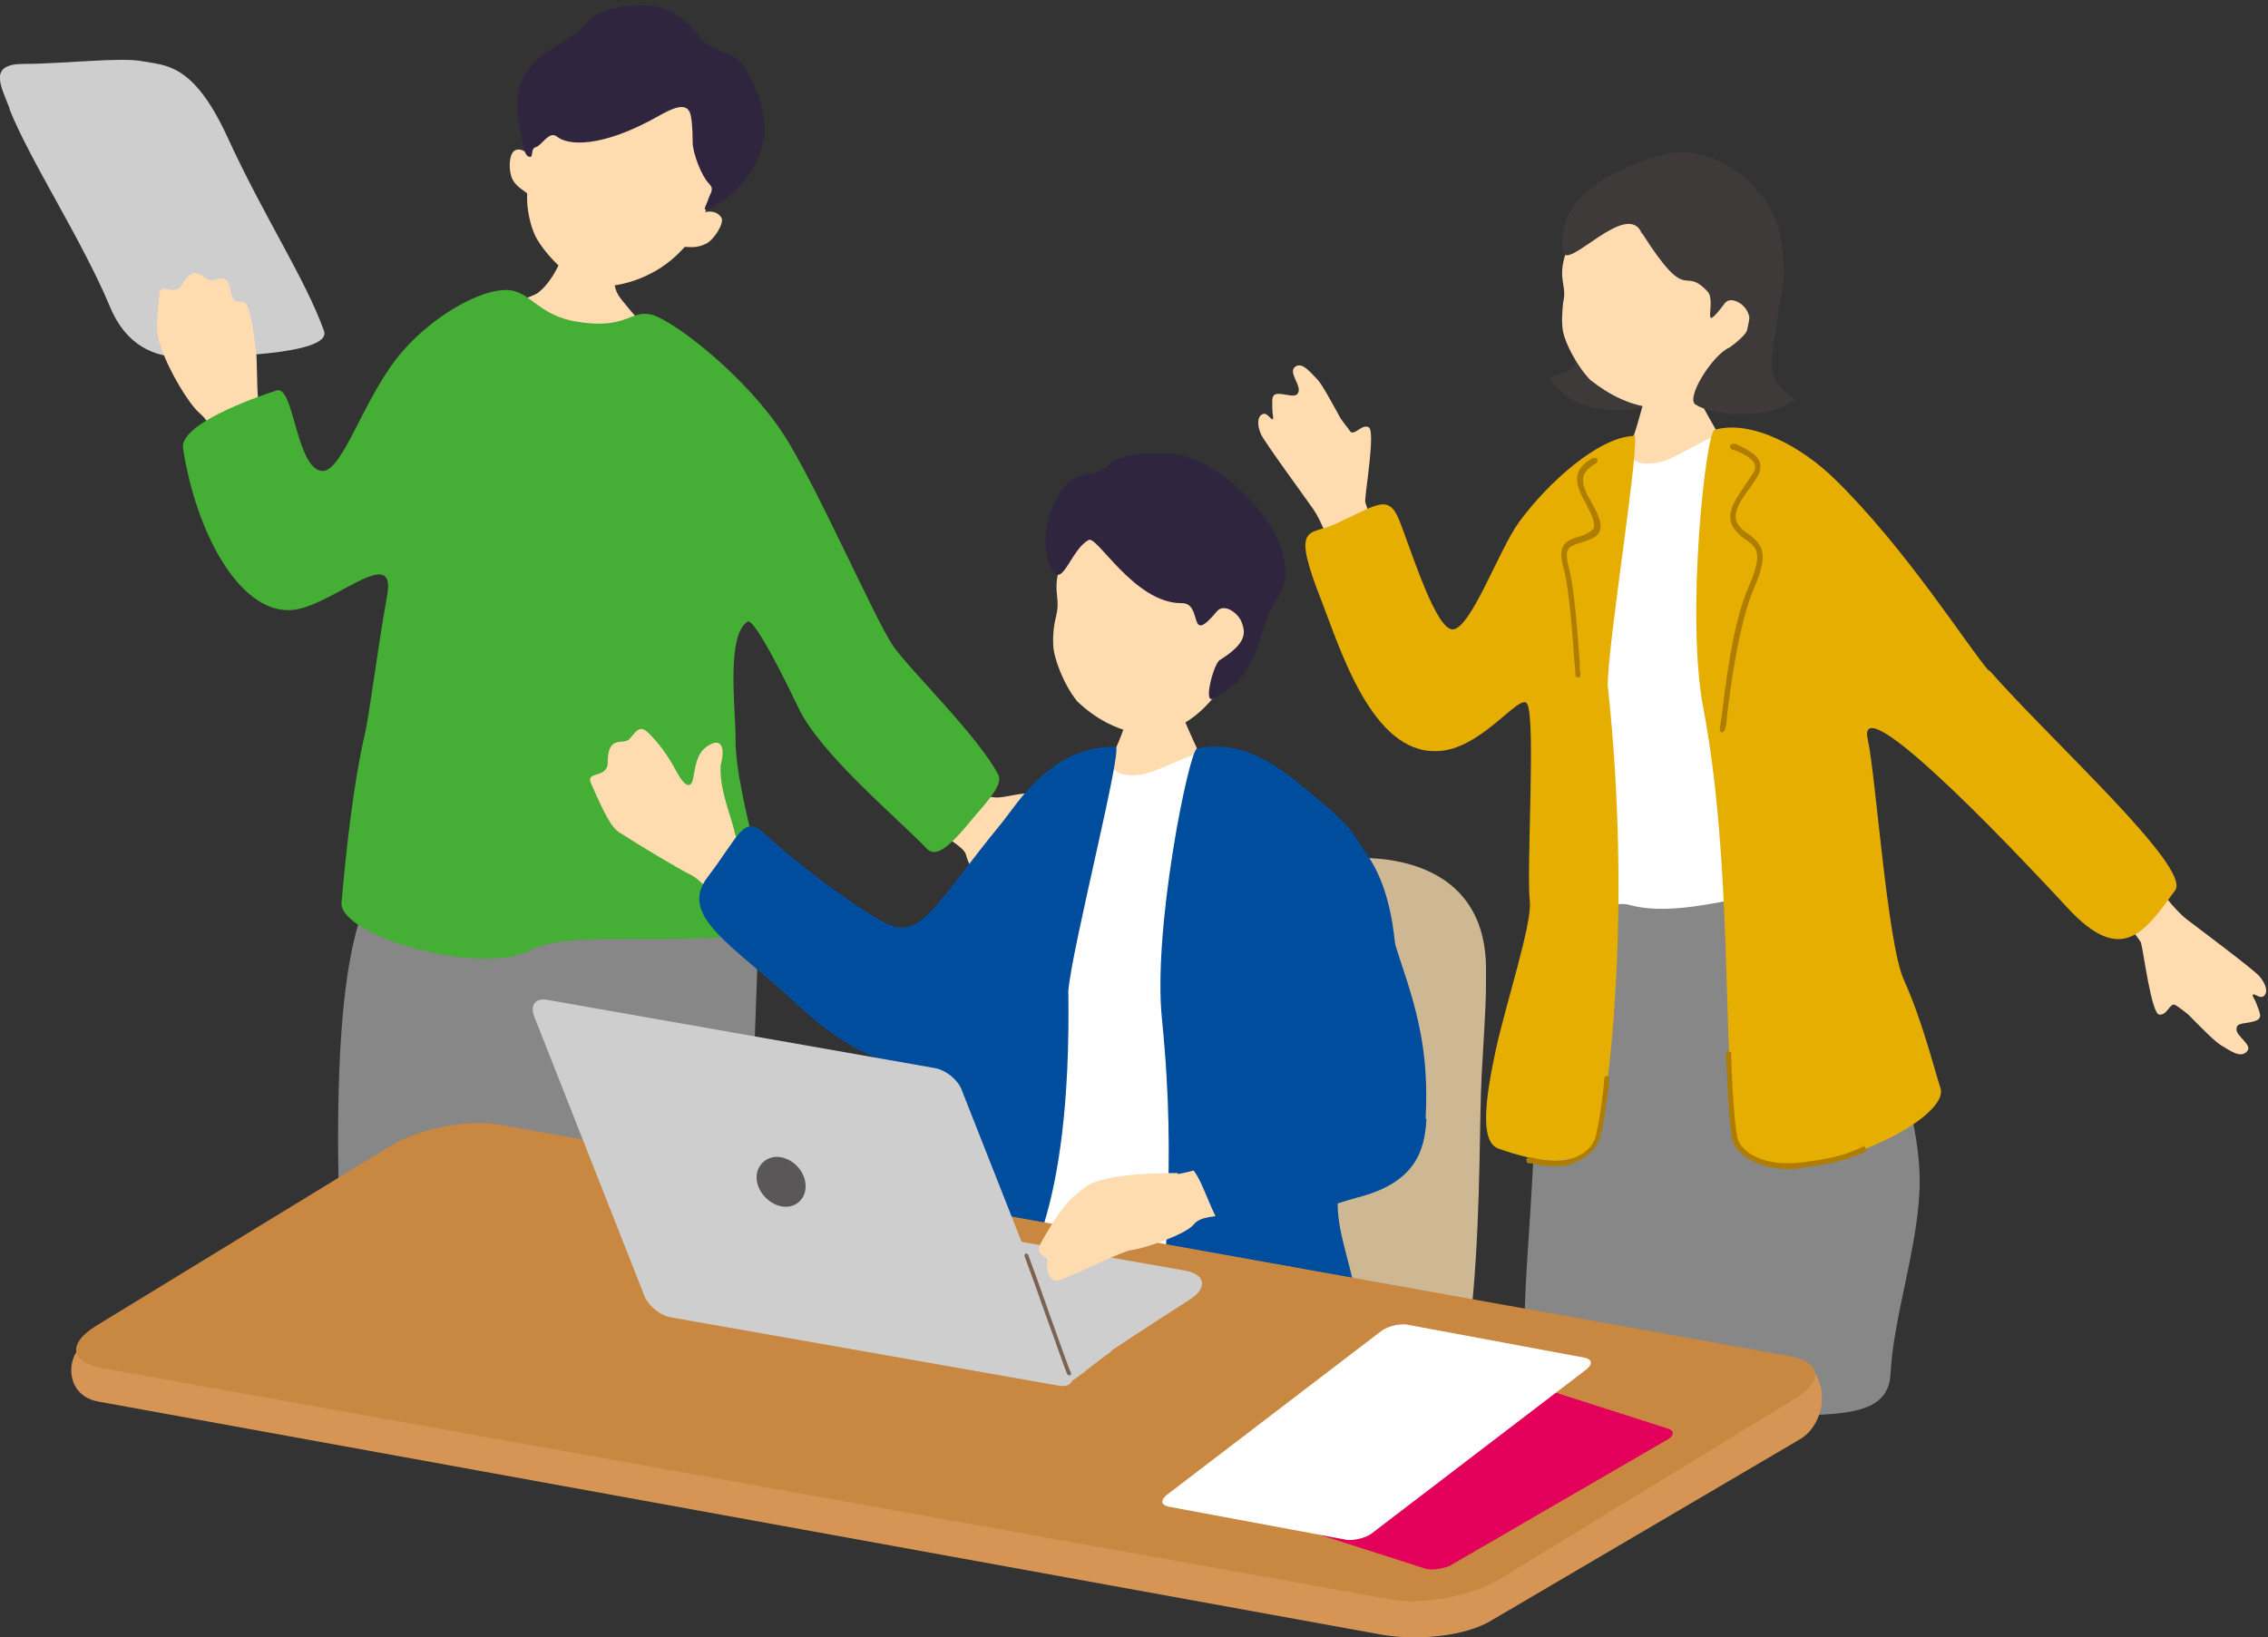 <?xml version="1.0" encoding="UTF-8"?>
<svg id="_レイヤー_2" xmlns="http://www.w3.org/2000/svg" version="1.1" viewBox="0 0 259 187">
  <rect x="0" y="0" width="259" height="187" fill="#333333" stroke="none"/>
  <!-- Generator: Adobe Illustrator 29.5.1, SVG Export Plug-In . SVG Version: 2.1.0 Build 141)  -->
  <defs>
    <style>
      .st0 {
        fill: #ffdbb0;
      }

      .st1 {
        fill: #cdb893;
      }

      .st2 {
        fill: #c98841;
      }

      .st3 {
        fill: #cecece;
      }

      .st4 {
        fill: #e6ae00;
      }

      .st5 {
        fill: #3e3a39;
      }

      .st6 {
        fill: #d69554;
      }

      .st7 {
        fill: #2f253f;
      }

      .st8 {
        fill: #af7e00;
      }

      .st9 {
        fill: #fff;
      }

      .st10 {
        fill: #44ae35;
      }

      .st11 {
        fill: #7c6351;
      }

      .st12 {
        fill: #878787;
      }

      .st13 {
        fill: #595757;
      }

      .st14 {
        fill: #e3005a;
      }

      .st15 {
        fill: #004d9e;
      }
    </style>
  </defs>
  <g id="_レイヤー_1-2">
    <path class="st3" d="M1.1,12.5c2.3,5.8,8.2,14.8,11.4,22.4,1.8,4.5,5.1,6,8.6,5.9,3.3,0,16.9-.2,15.9-3-2.2-6.1-6.8-12.9-11.1-22.3-3.9-8.4-7.1-8-9.6-8.5-2.5-.5-9.1.3-13.6.3-4.1,0-2.6,2.5-1.6,5.1Z"/>
    <path class="st0" d="M26.1,57.8c-1.7-4.1-.6-8.3-3.3-10.6-1.2-1-3.5-4.8-4.4-7.5-.7-2.1-.5-2.7-.2-6.1.1-1.5,1.8.4,2.6-1.1,1.5-2.6,2.4-.5,3.3-.5,1,0,1.8-.9,2.2,1.1.4,2.1,1.1.9,1.8,1.6.5.6,1,3.9,1.2,6.1.1,2.5,0,4.4.4,6.2.3,1.4.8,3.3,2,6.1,1.2,2.8-3.8,8.7-5.5,4.6Z"/>
    <path class="st0" d="M70.4,28.9c0-1.1-5.8-2.2-5.8-1,0,.6-1.1,3.9-3.1,5.5-1.5,1.2-12.4,3.2-13,6.3-1.1,5.2,15.9,7.6,17.9,7.7,7.6.5,13.2-3.8,9.9-7.2-.9-.9-4.7-5-5.7-6.5-1-1.7-.2-4.4-.2-4.8h0Z"/>
    <path class="st0" d="M80.5,24.3c2.8-6.5,3.4-15.1-4.7-18-8.1-2.9-13.6,4.7-15.5,11.4-.2-.5-1.5-1.1-1.9,0-.2.5-.3,1.5,0,2.5.4,1.1,1.4,1.5,1.8,1.9-.1,1.8.4,3.7.9,4.8.8,1.6,3.2,4.5,5.8,5.5,2.1.8,5.4-.1,7.3-1.1,1.8-.9,3-2,4-3.1.5,0,1.4.2,2.5-.4.9-.5,2-2.3,1.7-2.9-.5-.9-1.7-.8-2-.6h0Z"/>
    <path class="st7" d="M79.4,3.8c-.4-.9-2.7-3.2-5.8-3.2s-5.6.7-6.6,2c-1,1.3-2.7,2.1-4.5,3.3-4.2,2.9-3.5,6.3-3.2,8.4.4,2.1.5,3.4,1.1,3.6.6.2.1-.9.8-1.1s1.5-1.9,2.4-1.2c1.2,1,5,1.4,11.7-2.4,1.6-.9,2.9-1.4,3.4-.5.3.4.4,2.1.4,3.5s1.1,4,1.8,4.7c.7.7.3,1,0,1.8-.2.8-1.2,2,.9.7,3.4-2.1,4.8-4.6,5.4-7.4.6-2.8-1.4-8.6-3.6-9.6s-3.8-1.5-3.9-2.7h0Z"/>
    <path class="st12" d="M86.5,100.5c.6,1.7-1,31.9-1.1,39.4-.2,16.3-13.1,10.4-20.4,10.6-15.7.5-25.8,3.9-25.9,0-.2-10.4-2.4-43.2,4.5-50.1,5.1-5.1,42.1-2.5,42.9,0Z"/>
    <path class="st0" d="M112.6,90.8c1.6,1,4.2-.9,6.2.2s5.7,4.1,5.3,6.9c-.3,2.7-3.7,3.9-4.2,4.4-.6.6-2.4,2-3.5,1.6-1.1-.4-5.1-2.6-6.1-6.3-.5-1.8-9.5-4.7-6.8-10.1,2.3-4.5,7.3,2.2,9.1,3.3h0Z"/>
    <path class="st10" d="M84,84.3c0-3.3-1.1-11.8,1.4-13.3.5-.3,2.7,3.4,5.8,9.9,2.5,5.2,10.9,12.2,14.7,16.1,1.2,1.2,3.2-1.1,5.1-3.4,1.8-2.1,3.6-4,3-5.1-2.2-4.3-10.3-12.2-12-14.7-2-2.9-8.7-18.2-12.4-24-4.3-6.7-12.3-12.9-15-13.8-2.6-.8-2.9,1.8-9,.7-3.7-.7-4.8-2.8-6.7-3.4-2.9-1-9.2,2.5-12.9,6.8-4.4,5-6.8,13.8-9.2,13.7-3-.2-3.2-9.8-5.2-9.2-2.8.9-11.1,3.9-10.7,6.6,1.5,9.7,6.4,18.6,12.1,18.5,4.5,0,12.4-8,11.2-1.6-1.1,6.1-2,13.4-2.5,15.6-1.4,6-2.2,13.8-2.7,19.4-.3,3.8,15.9,8.5,21.7,5.4,4.2-2.3,16.5-.4,26.7-1.9,2-.3-3.6-15.8-3.4-22.4h0Z"/>
    <path class="st0" d="M154.4,71.2c.1-.6-1.7-6.1-1.7-6.2-.7-2.7-1.8-5.5-2.7-6.8s-5.6-7.7-6-8.6-.5-2,.2-2.3c.5-.2.9.6,1.1.6.2,0,0-.6,0-1.1,0-1.2-.2-1.9.9-1.8s1.9.5,2.1-.3-1.2-2.2-.4-2.8,1.7.6,2.5,1.4c.6.6,1.8,2.9,2.7,4.5.4.6,1,1.3,1.1,1.5.5.5,1.3-.9,2.1-.5s-.4,7.3-.4,8.5c0,.3,4,10.9,4.3,12.2.3,1.7-5.9,3.2-5.6,1.7h0Z"/>
    <path class="st0" d="M241.6,93.9c0,.6,3.4,5.3,3.5,5.4,1.4,2.3,3.3,4.7,4.6,5.7s7.6,5.7,8.3,6.5,1.1,1.8.5,2.3c-.4.3-1-.3-1.2-.2-.2.1.2.5.4,1.1.4,1.1.8,1.7-.4,2s-1.9.1-1.9.9c0,.8,1.9,1.8,1.2,2.5-.7.8-1.8,0-2.8-.6-.8-.4-2.6-2.3-3.9-3.6-.6-.5-1.3-1-1.5-1.1-.6-.3-.9,1.2-1.8,1.1-.9,0-1.8-7.1-2.1-8.2,0-.3-7.1-9.2-7.7-10.4-.8-1.5,4.7-4.8,4.9-3.3h0Z"/>
    <path class="st5" d="M178.2,44.6c2,2.4,7.6,2.8,10.1,1.7,5.3-2.3-4.3-6.6-5-8.9-.5-1.7-1.9-1.1-3.5,1.4-.5.8,1.3,2.8-1.3,3.8-1.5.5-2.3.3-.2,2.1h0Z"/>
    <path class="st0" d="M192.6,41.8c-.3,0-3.7.7-4,.7,0,.6-1.2,4.4-1.4,5.2-1,3.8-3.4,8.8-3.6,9.2,4.2,3,15.1,3.3,17.3-.1-.7-.3-6.8-10.6-7.2-12-.3-1-.9-2.6-1-3h0Z"/>
    <path class="st0" d="M197.8,41.9c-2.5,3.4-5.9,4.9-8.7,4.7s-5.2-1.4-7.5-3.2c-1.7-1.8-2.9-4.4-3.1-5.5-.2-1-.1-2.2,0-3.3.6-2.5-1.2-2.7,1.1-7.7.7-1.5,4.8-8.5,12.3-8.2,6.6.3,11,16,5.8,23.1Z"/>
    <path class="st5" d="M187.5,26.7c-1.6-4.1-8.7,4.5-9,2-.8-5.3,3.9-8.2,7.6-9.7.9-.4,3.1-1.4,5.5-1.6,4.9-.3,10.9,4.1,11.8,10.1.8,4.8-.1,5.8-.4,8.9-.1,1.6-1.1,4.7-.5,6.5,1.1,3,4,2,1.2,3.5-2.7,1.4-8.1,1.1-10.1-.2-1.1-.8,2-5.7,3.9-6.5,2.8-2,2.5-3,2.1-4-.4-1-1.9-1.9-2.6-1.1-3,4-.9-.1-2-1.3-2.9-3.1-2.1,1.8-7.5-6.7h0Z"/>
    <path class="st9" d="M183.5,51.3c3.1-1.6,1.2,2.5,6,1.5,2.2-.5,5.9-3.3,7.2-3.1,6.3.7,12.9,6.4,13.5,13,.4,0-2.5,7.2,0,16.7,0,.8.6,9.2.9,10.7.5,2.4.2,17.1,1.6,21.2,1.4,4.1,0,3.4-2.6,3.6-2.6.2-19.9,3.2-22.7,3.3-2.8,0-12.7,2.1-12.8.9-.1-.9,4.8-17.4,2.3-28.4,1.2-13.3,3-37,6.7-39.3h0Z"/>
    <path class="st12" d="M209.4,100.5c-9.5,1.5-17.6,4.4-23.2,2.9-6-1.6-8.4,11.1-9.6,14.2-1.2,3.1-1.1,8.6-1.7,18.5-.5,8.6-1.1,14.2-.6,19.4.5,5.2,11.7,6,17.1,6,16.2,0,24.2,1.5,24.5-4.6.3-6.2,3-14.1,3.3-20.8.4-8.6-4.2-19.2-5-21.7-.9-2.6-.4-14.5-4.8-13.8h0Z"/>
    <path class="st4" d="M227.1,76.6c-2.3-2.6-9.4-13.9-17.6-21.9-3.8-3.7-9.5-6.8-13.7-5.6-1,.3-3.3,21.2-1.3,31.7,3.4,17.9,2.2,38.8,3.7,49.6,4.4,7.2,24.7-2,23.4-6.1-.7-2.1-2.1-7.8-4.2-12.4-1.9-4.3-3.2-23.4-4.1-27.4-1.2-5.2,10.2,5.6,22.8,19.2,6.2,6.7,8.8,2.8,12.3-2,1.9-2.6-14.3-17.2-21.2-25.1h0Z"/>
    <path class="st4" d="M186.5,49.8c-4,.2-9.7,5.3-13,9.8-2.3,3.1-5.5,12.2-7.6,12.3-1.9,0-4.5-8.3-6-12.2-1.3-3.5-2.6-2-7.5.2-2.9,1.3-5-.2-1.5,8.7,2.2,5.7,5.8,17.4,13.1,17.2,5.1,0,9.6-6.8,10.4-5.4,1,1.8-.1,18.7.3,22.6.3,2.4-2.8,11.9-3.9,17-1.1,5.2-1.9,10.4.3,11.2,4.2,1.5,9.2,2.5,11.3-1,1.1-3.6,4.1-25.2,1.2-51.9,0-5,3.9-28.7,3-28.7h0Z"/>
    <path class="st8" d="M205.4,133.5c-4.1.4-7.3-1.5-7.6-3.5-.4-2-.6-7.8-.7-9.6,0-.2.1-.3.3-.3s.3.1.3.3c0,1.7.3,7.6.7,9.5.3,1.6,2.9,3.4,7.2,2.9,4.2-.5,5.7-1.1,7.3-1.9l.3.6c-1.7.7-3.3,1.4-7.5,1.9-.1,0-.2,0-.3,0Z"/>
    <path class="st8" d="M196.7,83.7h0c-.2,0-.3-.2-.3-.4,0-.3.1-.7.2-1.4.4-3.2,1.2-10.6,3.1-14.9,1.7-3.9.9-4.5-.4-5.4-.3-.2-.7-.5-1-.9-1.7-1.7,0-3.8,1.2-5.6.2-.3.4-.6.6-.9.3-.4.4-.8.3-1.1-.2-.8-1.6-1.4-2.4-1.7h-.2c-.2-.2-.3-.4-.2-.5,0-.2.3-.2.4-.2h.2c1,.5,2.5,1.1,2.8,2.2.1.5,0,1.1-.4,1.7-.2.3-.4.6-.6.9-1.5,2-2.4,3.5-1.3,4.7.3.3.6.6,1,.8,1.5,1.2,2.4,2.1.6,6.2-1.8,4.2-2.7,11.6-3.1,14.7,0,.6-.1,1.1-.2,1.4,0,.2-.2.3-.3.3h0Z"/>
    <path class="st8" d="M180.3,77.4c-.2,0-.4-.1-.4-.3,0-.3,0-.8-.1-1.4-.2-2.8-.6-8.7-1.3-11-.7-2.6.5-3,1.8-3.4.3-.1.7-.2,1-.4.4-.2.6-.4.7-.6.2-.6-.3-1.6-.9-2.8-.1-.2-.3-.5-.4-.7-1.2-2.4-.5-3.5,1.2-4.5.2,0,.4,0,.5.1s0,.4-.1.5c-1.5.9-2,1.7-1,3.7.1.2.3.5.4.7.7,1.3,1.3,2.4,1,3.3-.1.4-.5.8-1.1,1-.4.2-.8.3-1.1.4-1.3.4-1.9.6-1.4,2.6.7,2.4,1.1,8.3,1.3,11.1,0,.6,0,1.1.1,1.3,0,.2-.1.4-.3.4h0Z"/>
    <path class="st8" d="M178.2,133.2c-1.3.1-2.5-.1-3.2-.3-.2,0-.3,0-.4,0-.2,0-.3-.2-.3-.4s.2-.3.4-.3c.1,0,.3,0,.5.1.7.2,2,.4,3.3.3,1.5-.2,3.3-1.2,3.7-2.7.4-1.6.9-4.9,1-6.7,0-.2.2-.3.3-.3.2,0,.3.2.3.3-.2,1.9-.6,5.2-1.1,6.8-.5,1.8-2.6,2.9-4.2,3.2,0,0-.2,0-.3,0h0Z"/>
    <path class="st0" d="M87.8,108.4c-3.8-3-7.2-7.6-8.8-8.4-1.6-.8-5.6-3.2-8.1-4.8-1.1-.6-1.9-2.3-3.4-5.7-.7-1.5,1.9-.5,1.9-2.4,0-3.3,1.8-1.9,2.5-2.7,1.1-1.3,1.3-1.7,2.8,0s2.2,3.1,2.7,4c.5.9,1.5,2.2,1.8.3s.6-2.9,1.8-3.6c1.2-.7,1.9,0,1.3,2.3-.2,2.8,1.3,6.1,1.6,7.7.3,1.6,2.2,2.4,4.9,4.4,2.7,2.1,2.7,11.9-1.1,8.9h0Z"/>
    <path class="st1" d="M169.7,110.7c0-10.8-8.9-12.7-14.3-12.7s-24.5-3.7-31.8,1.7c-7.3,5.4-2.9,14.3-1.8,22.3,1,7.9,3,10.8,2.1,17.3-1,7.1-27.6,24.4-24.2,31.5,1.2,2.4-1.1-1.3,18.6,1.5,16,2.3,25,12.6,43.1-2,8.4-6.7,7.3-38.5,7.8-47.4.5-8.9.5-8.3.5-12.1h0Z"/>
    <path class="st0" d="M134.1,78c-.3,0-3.6.4-4,.3-.1.6-1.6,4.2-1.8,5-1.3,3.7-4.1,8.4-4.4,8.8,3.9,3.3,14.5,4.6,17,1.4-.7-.3-5.7-11-6.1-12.4-.2-1-.7-2.7-.7-3h0Z"/>
    <path class="st9" d="M124.4,86.5c3.2-1.3,1,2.6,5.8,2,2.2-.3,6-2.7,7.3-2.4,6.1,1.2,12.1,7.4,12.1,13.9.3.1-3.1,6.9-1.4,16.4-.1.8-.6,25.8.4,29.9,1,4.1-6.7,2.6-9.2,2.6-2.5,0-20.8-2.5-23.6-2.7s-3.7-2.3-3.9-3.5c-.8-4.9-.6-10.2,1.1-19.8,2.4-13,7.6-34.4,11.4-36.4h0Z"/>
    <path class="st15" d="M108.2,123.7c-2.1-2.1-8-.4-17-8.8-7.5-7-13.8-10.2-10.4-14.7,3.6-4.7,4.1-7.2,6.5-5,4.5,4.2,12.1,9.6,14.4,10.5,3.6,1.4,5.4-2.8,12.7-11.7,1.8-2.2,5.6-8.8,13-8.7.9,0-5,23-5.4,27.9.4,26.4-5.5,32.5-6.9,35.9-2.3,3.2-6.3,7.6-8.5,7.5-1.1,0-.7-2.4.9-12.7.9-6,2.2-18.8.8-20.2h0Z"/>
    <path class="st15" d="M136.7,85.5c4.2-.9,8,.9,12,4.3,5.9,4.8,5.3,4.7,7.6,8.1,3.8,5.7,3.4,15.6,2.7,18.1-2,6.5-4.5,15.1-5.5,17.6-1.7,4.2-.1,8,1,12.7,1,4,4.4,9.7,3.9,13.2-.6,4.2-25.4,3.4-25.4-5.3-.5-10.7,1.5-19.8-.3-37.7-1.1-10.4,3.1-30.8,4-31h0Z"/>
    <path class="st0" d="M139.1,79c-2.7,3.7-6.2,5.2-8.9,4.8-2.7-.4-5.1-1.7-7.2-3.7-1.6-2-2.6-4.9-2.7-6.1-.1-1.1,0-2.4.3-3.6.7-2.8-1.1-3,1.6-8.4.8-1.7,1.8-5.3,9.1-4.7,6.5.5,19.1,10.7,7.8,21.8h0Z"/>
    <path class="st7" d="M124.3,61.7c-1.9,1-2.9,5.2-4,3.6-2.2-3.1-.2-10.6,3.7-11.1,4-.5.9-2.5,9.3-2.4,6.1,0,16.6,10.5,12.6,16.5-2.7,3.9-1.5,8.6-7.4,11.5-1.1.6.1-4,.8-4.4,3.2-2,2.9-3.2,2.5-4.3s-2-2.2-2.8-1.3c-3.5,4.2-1.5-1-4.1-.9-5.4,0-9.7-7.9-10.6-7.2h0Z"/>
    <path class="st6" d="M9.3,153.9c-1.7,1.1-1.9,5.5,1.9,6.2l146.4,26.6c3.7.7,9.6.4,12.9-1.7l34.9-20.5c3.8-2.1,3.7-9-1.4-9.5l-146.3-25.4c-3.7-.7-9.5.5-12.8,2.6,0,0-35.6,21.6-35.6,21.6Z"/>
    <path class="st2" d="M10.9,151.5c-3.2,2-2.9,4.1.8,4.8l147.1,26.4c3.7.7,9.3-.4,12.6-2.4l33.7-20.6c3.2-2,2.9-4.1-.8-4.8l-147.1-26.4c-3.7-.7-9.3.4-12.6,2.4,0,0-33.7,20.6-33.7,20.6Z"/>
    <path class="st14" d="M162.8,179.2c.7.2,1.9,0,2.7-.3l25-14.5c.7-.4.7-1,0-1.2l-18.4-5.9c-.7-.2-1.9,0-2.7.3l-25,14.5c-.7.4-.7,1,0,1.2l18.4,5.9h0Z"/>
    <path class="st9" d="M153.8,175.9c.8.1,2.1-.2,2.8-.7l24.6-18.8c.7-.6.6-1.1-.2-1.3l-20.4-3.8c-.8-.1-2.1.2-2.8.7l-24.6,18.8c-.7.6-.6,1.1.2,1.3l20.4,3.8Z"/>
    <path class="st3" d="M126.9,154.4c-3.9,2.7-4.5,4.1-6.8,3.7l-40.6-7.2c-2.6-.4-4.9-2.6-5-5.2-.3-4.5.5-11.1,3.1-10.7l57.5,10.1c2.6.4,2.9,2,.7,3.4,0,0-6.7,4.3-8.9,5.8h0Z"/>
    <path class="st3" d="M122.4,156.4c.5,1.3-.2,2.1-1.4,1.9l-44.3-7.8c-1.3-.2-2.8-1.4-3.2-2.7l-12.5-31.7c-.5-1.3.2-2.1,1.4-1.9l44.3,7.8c1.3.2,2.8,1.4,3.2,2.7l12.5,31.7h0Z"/>
    <path class="st13" d="M92,135.5c0,1.6-1.3,2.6-2.8,2.3s-2.8-1.8-2.8-3.3,1.3-2.6,2.8-2.3c1.6.3,2.8,1.8,2.8,3.3Z"/>
    <path class="st11" d="M122.1,157.1c0,0-.2,0-.2-.1-.2-.3-1.3-3.6-2.6-7.1-1-2.9-2-5.6-2.3-6.4,0-.1,0-.2.1-.3.1,0,.2,0,.3.1.3.8,1.3,3.5,2.3,6.4,1.2,3.3,2.4,6.8,2.6,7.1,0,.1,0,.2,0,.3,0,0,0,0,0,0h0Z"/>
    <path class="st0" d="M134.5,134c-1.5,0-8.2,0-10.4,1.5s-3.4,3.2-5.3,6.6c-.7,1.3.9,1.4.8,1.9-.2,1.6.5,2.6,1.5,2.2,1.9-.7,7.1-3.3,8.1-3.4,1.6-.2,6.2-1.8,7.1-2.9.8-1,2.3-.9,4.6-1.2,5.8-1.6,2.5-6.4-2.6-5.6-2.1.7-3.5,1-3.8,1h0Z"/>
    <path class="st15" d="M162.8,127.8c.3-5.8-.3-10.3-2.4-16.6-2.9-8.6-3.8-14.7-7.4-17.3-6.5-4.6-9.7,15.9-7.2,19.4,1.3,1.8,6,10.2,2.1,12.5-4.9,2.8-12.7,5.9-11.6,7.9,1.2,1.5,2.1,5.2,3.5,6.8,1.4,1.5,9.3-2.1,15.2-3.7,6.7-1.7,7.7-5.4,7.9-9h0Z"/>
  </g>
</svg>